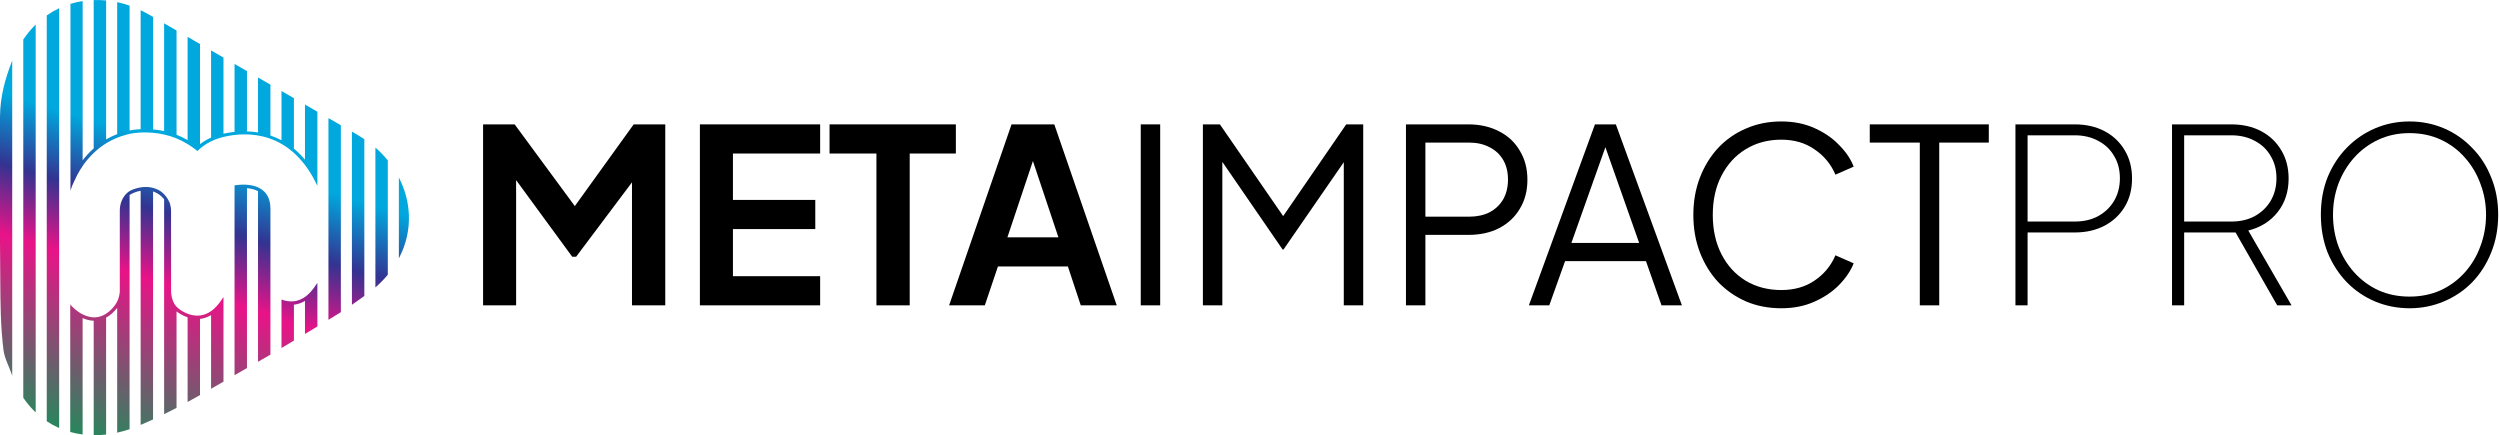 <svg width="247" height="43" viewBox="0 0 247 43" fill="none" xmlns="http://www.w3.org/2000/svg">
<path d="M238.061 30.456C236.861 30.456 235.725 30.232 234.653 29.784C233.597 29.336 232.669 28.704 231.869 27.888C231.069 27.056 230.437 26.08 229.973 24.96C229.525 23.824 229.301 22.576 229.301 21.216C229.301 19.856 229.525 18.616 229.973 17.496C230.437 16.376 231.069 15.408 231.869 14.592C232.685 13.76 233.621 13.12 234.677 12.672C235.733 12.224 236.861 12 238.061 12C239.261 12 240.389 12.224 241.445 12.672C242.501 13.12 243.429 13.76 244.229 14.592C245.045 15.408 245.677 16.384 246.125 17.52C246.589 18.64 246.821 19.872 246.821 21.216C246.821 22.576 246.589 23.824 246.125 24.96C245.677 26.08 245.053 27.056 244.253 27.888C243.453 28.704 242.517 29.336 241.445 29.784C240.389 30.232 239.261 30.456 238.061 30.456ZM238.061 29.304C239.181 29.304 240.205 29.096 241.133 28.68C242.061 28.248 242.861 27.656 243.533 26.904C244.205 26.152 244.717 25.288 245.069 24.312C245.437 23.336 245.621 22.304 245.621 21.216C245.621 20.144 245.437 19.128 245.069 18.168C244.717 17.192 244.205 16.328 243.533 15.576C242.877 14.824 242.085 14.232 241.157 13.8C240.229 13.368 239.197 13.152 238.061 13.152C236.941 13.152 235.917 13.368 234.989 13.8C234.061 14.232 233.261 14.824 232.589 15.576C231.917 16.328 231.397 17.192 231.029 18.168C230.677 19.128 230.501 20.144 230.501 21.216C230.501 22.304 230.677 23.336 231.029 24.312C231.397 25.288 231.917 26.152 232.589 26.904C233.261 27.656 234.061 28.248 234.989 28.68C235.917 29.096 236.941 29.304 238.061 29.304Z" fill="black"/>
<path d="M214.595 30.168V12.288H220.451C221.571 12.288 222.555 12.512 223.403 12.96C224.251 13.408 224.915 14.04 225.395 14.856C225.875 15.656 226.115 16.584 226.115 17.64C226.115 18.936 225.755 20.04 225.035 20.952C224.315 21.864 223.347 22.472 222.131 22.776L226.403 30.168H224.987L220.451 22.224L221.747 22.968H215.795V30.168H214.595ZM215.795 21.888H220.451C221.331 21.888 222.099 21.712 222.755 21.36C223.427 20.992 223.955 20.488 224.339 19.848C224.723 19.192 224.915 18.448 224.915 17.616C224.915 16.768 224.723 16.032 224.339 15.408C223.971 14.768 223.451 14.272 222.779 13.92C222.107 13.552 221.331 13.368 220.451 13.368H215.795V21.888Z" fill="black"/>
<path d="M199.126 30.168V12.288H204.982C206.102 12.288 207.086 12.512 207.934 12.96C208.782 13.408 209.446 14.04 209.926 14.856C210.406 15.656 210.646 16.584 210.646 17.64C210.646 18.696 210.406 19.624 209.926 20.424C209.446 21.224 208.782 21.848 207.934 22.296C207.086 22.744 206.102 22.968 204.982 22.968H200.326V30.168H199.126ZM200.326 21.888H204.982C205.862 21.888 206.63 21.712 207.286 21.36C207.958 20.992 208.486 20.488 208.87 19.848C209.254 19.192 209.446 18.448 209.446 17.616C209.446 16.768 209.254 16.032 208.87 15.408C208.502 14.768 207.982 14.272 207.31 13.92C206.638 13.552 205.862 13.368 204.982 13.368H200.326V21.888Z" fill="black"/>
<path d="M189.677 30.168V14.088H184.733V12.288H196.493V14.088H191.597V30.168H189.677Z" fill="black"/>
<path d="M175.991 30.456C174.727 30.456 173.567 30.232 172.511 29.784C171.455 29.32 170.535 28.68 169.751 27.864C168.983 27.032 168.383 26.056 167.951 24.936C167.519 23.816 167.303 22.584 167.303 21.24C167.303 19.896 167.519 18.664 167.951 17.544C168.383 16.424 168.983 15.448 169.751 14.616C170.535 13.784 171.455 13.144 172.511 12.696C173.567 12.232 174.727 12 175.991 12C177.207 12 178.295 12.216 179.255 12.648C180.231 13.08 181.047 13.64 181.703 14.328C182.375 15 182.855 15.712 183.143 16.464L181.343 17.256C180.895 16.216 180.207 15.384 179.279 14.76C178.367 14.12 177.271 13.8 175.991 13.8C174.679 13.8 173.511 14.112 172.487 14.736C171.463 15.36 170.663 16.232 170.087 17.352C169.511 18.456 169.223 19.752 169.223 21.24C169.223 22.712 169.511 24.008 170.087 25.128C170.663 26.248 171.463 27.12 172.487 27.744C173.511 28.352 174.679 28.656 175.991 28.656C177.271 28.656 178.367 28.344 179.279 27.72C180.207 27.096 180.895 26.264 181.343 25.224L183.143 26.016C182.855 26.752 182.375 27.464 181.703 28.152C181.047 28.824 180.231 29.376 179.255 29.808C178.295 30.24 177.207 30.456 175.991 30.456Z" fill="black"/>
<path d="M151.053 30.168L157.581 12.288H159.645L166.173 30.168H164.157L162.621 25.8H154.629L153.069 30.168H151.053ZM155.253 24H161.949L158.325 13.728H158.901L155.253 24Z" fill="black"/>
<path d="M138.909 30.168V12.288H145.053C146.221 12.288 147.245 12.52 148.125 12.984C149.005 13.432 149.685 14.072 150.165 14.904C150.661 15.72 150.909 16.672 150.909 17.76C150.909 18.848 150.661 19.8 150.165 20.616C149.685 21.432 149.005 22.072 148.125 22.536C147.261 22.984 146.237 23.208 145.053 23.208H140.829V30.168H138.909ZM140.829 21.408H145.149C145.917 21.408 146.589 21.264 147.165 20.976C147.741 20.672 148.189 20.248 148.509 19.704C148.829 19.144 148.989 18.488 148.989 17.736C148.989 16.984 148.829 16.336 148.509 15.792C148.189 15.248 147.741 14.832 147.165 14.544C146.589 14.24 145.917 14.088 145.149 14.088H140.829V21.408Z" fill="black"/>
<path d="M118.846 30.168V12.288H120.526L127.246 22.032H126.31L133.006 12.288H134.686V30.168H132.766V14.88L133.39 15.12L126.814 24.648H126.718L120.166 15.12L120.766 14.88V30.168H118.846Z" fill="black"/>
<path d="M112.706 30.168V12.288H114.626V30.168H112.706Z" fill="black"/>
<path d="M93.772 30.168L99.94 12.288H104.164L110.332 30.168H106.78L105.508 26.328H98.596L97.3 30.168H93.772ZM99.532 23.448H104.572L101.596 14.544H102.508L99.532 23.448Z" fill="black"/>
<path d="M86.591 30.168V15.168H81.96V12.288H94.439V15.168H89.879V30.168H86.591Z" fill="black"/>
<path d="M69.15 30.168V12.288H81.03V15.168H72.414V19.752H80.55V22.632H72.414V27.288H81.03V30.168H69.15Z" fill="black"/>
<path d="M47.728 30.168V12.288H50.848L57.544 21.384H56.056L62.608 12.288H65.728V30.168H62.44V16.008L63.712 16.32L56.92 25.368H56.536L49.912 16.32L50.992 16.008V30.168H47.728Z" fill="black"/>
<path d="M4.633 1.514L4.619 1.523V41.621L4.634 41.63C4.995 41.868 5.386 42.083 5.799 42.267L5.845 42.288V0.812L5.798 0.835C5.392 1.03 5 1.258 4.633 1.514Z" fill="url(#paint0_linear_61_764)"/>
<path d="M1.142 6.146C0.56 7.688 0.006 9.468 0 11.587V23.957C0.005 24.84 0.011 25.645 0.018 26.42C0.022 26.819 0.025 27.219 0.027 27.618C0.041 29.911 0.056 32.282 0.343 34.58C0.446 35.401 0.892 36.193 1.142 36.933L1.207 37.126V5.975L1.142 6.146Z" fill="url(#paint1_linear_61_764)"/>
<path d="M2.306 3.898L2.3 3.906V39.294L2.306 39.303C2.587 39.72 2.904 40.112 3.247 40.469C3.321 40.547 3.395 40.623 3.47 40.695L3.526 40.75V2.425L3.469 2.482C3.053 2.896 2.661 3.373 2.306 3.898Z" fill="url(#paint2_linear_61_764)"/>
<path d="M37.144 14.631L37.089 14.582V28.397L37.144 28.348C37.562 27.98 37.954 27.577 38.307 27.151L38.315 27.142V15.848L38.308 15.839C37.964 15.415 37.573 15.008 37.144 14.631Z" fill="url(#paint3_linear_61_764)"/>
<path d="M35.281 13.302L34.77 13.006V30.111L34.822 30.075C35.193 29.82 35.554 29.562 35.982 29.251L35.996 29.241V13.751L35.981 13.741C35.724 13.569 35.495 13.425 35.281 13.302Z" fill="url(#paint4_linear_61_764)"/>
<path d="M40.397 21.203C40.347 19.994 40.035 18.803 39.471 17.663L39.408 17.534V25.521L39.471 25.397C40.147 24.07 40.458 22.658 40.397 21.203Z" fill="url(#paint5_linear_61_764)"/>
<path d="M32.45 31.134V31.434V31.46V31.599L33.677 30.84V12.376L32.45 11.669V31.134Z" fill="url(#paint6_linear_61_764)"/>
<path d="M26.719 20.598C26.719 20.598 26.719 20.576 26.716 20.537C26.703 19.774 26.45 19.189 25.963 18.798C25.085 18.093 23.739 18.223 23.201 18.312L23.173 18.317V37.069L23.223 37.04C23.609 36.818 23.996 36.596 24.383 36.374L24.4 36.365V18.594C24.827 18.627 25.194 18.727 25.492 18.889V35.74L26.719 35.039V34.981L26.719 20.598Z" fill="url(#paint7_linear_61_764)"/>
<path d="M21.896 29.613C21.289 30.541 20.58 31.064 19.79 31.166C19.066 31.258 18.411 30.981 17.989 30.732C17.878 30.666 17.768 30.587 17.652 30.49L17.52 30.38C17.372 30.24 17.278 30.109 17.227 30.025C17.007 29.633 16.901 29.2 16.901 28.701V20.829C16.901 20.58 16.862 20.338 16.782 20.089L16.739 19.979C16.331 19.043 15.591 18.735 15.585 18.733C15.415 18.654 15.25 18.594 15.097 18.557C14.73 18.461 14.335 18.445 13.924 18.508C13.503 18.573 13.154 18.707 12.935 18.808C12.829 18.858 12.729 18.919 12.638 18.992C12.56 19.054 12.501 19.109 12.451 19.163C12.042 19.617 11.835 20.177 11.835 20.829V28.701C11.835 28.773 11.832 28.848 11.827 28.928C11.799 29.162 11.742 29.39 11.658 29.608C11.539 29.915 11.336 30.22 11.056 30.512C10.797 30.782 10.526 30.988 10.248 31.127C9.977 31.263 9.697 31.338 9.416 31.351C9.375 31.354 9.333 31.354 9.292 31.354C9.291 31.354 9.291 31.354 9.29 31.354C8.298 31.345 7.483 30.641 7.179 30.338C7.158 30.317 7.136 30.295 7.115 30.273L6.939 30.083V42.679L6.964 42.686C7.337 42.79 7.727 42.868 8.126 42.92L8.163 42.925V31.426C8.525 31.59 8.893 31.677 9.257 31.687V43H9.29C9.698 43 10.079 42.979 10.454 42.936L10.483 42.932V31.383C10.872 31.172 11.239 30.849 11.577 30.422V42.747L11.618 42.738C12.001 42.652 12.392 42.542 12.781 42.411L12.804 42.404V19.269C12.874 19.217 13.243 18.966 13.896 18.848V41.98L13.942 41.961C14.389 41.771 14.758 41.608 15.103 41.447L15.122 41.438V18.911C15.214 18.945 15.467 19.046 15.728 19.221C15.921 19.356 16.085 19.513 16.215 19.687V40.919L16.264 40.895C16.575 40.741 16.847 40.604 17.096 40.476C17.206 40.419 17.315 40.362 17.424 40.305L17.442 40.296V30.771C17.63 30.914 18.025 31.181 18.535 31.354V39.713L18.584 39.686C18.973 39.474 19.363 39.257 19.744 39.043L19.761 39.033V31.502C19.764 31.502 19.767 31.502 19.77 31.502C19.79 31.501 19.81 31.5 19.83 31.498C20.18 31.453 20.524 31.33 20.854 31.133V38.411L20.904 38.382C21.291 38.16 21.678 37.936 22.064 37.713L22.08 37.703V29.349L21.897 29.612L21.896 29.613Z" fill="url(#paint8_linear_61_764)"/>
<path d="M30.131 15.775C29.786 15.363 29.419 14.997 29.038 14.684V9.701L27.812 8.994V13.858C27.467 13.674 27.108 13.52 26.719 13.388V8.364L25.492 7.656V13.084C25.145 13.028 24.787 12.995 24.4 12.984V7.026L23.173 6.319V13.03C22.803 13.069 22.436 13.129 22.08 13.207V5.689L20.854 4.981V13.6C20.841 13.606 20.827 13.612 20.814 13.618L20.776 13.635C20.74 13.65 20.703 13.667 20.666 13.683L20.623 13.703C20.238 13.892 19.891 14.142 19.761 14.239V4.351L18.535 3.644V13.841C18.172 13.631 17.805 13.454 17.442 13.315V3.014L16.215 2.307V12.951C15.866 12.873 15.499 12.818 15.122 12.786V1.677L14.729 1.449C14.465 1.298 14.201 1.158 13.944 1.033L13.896 1.01V12.761C13.257 12.792 12.867 12.879 12.864 12.88C12.845 12.884 12.827 12.888 12.809 12.893C12.807 12.893 12.805 12.893 12.804 12.893V0.558L12.781 0.55C12.39 0.413 11.998 0.302 11.617 0.22L11.577 0.211V13.248C11.204 13.391 10.836 13.568 10.484 13.773V0.046L10.453 0.043C10.063 0.006 9.671 -0.007 9.29 0.003L9.257 0.004V14.662C8.86 15.015 8.493 15.409 8.165 15.836V0.106L8.151 0.109C7.749 0.174 7.352 0.265 6.962 0.381V0.581V18.357V18.689V18.747V18.837L7.005 18.702C7.08 18.47 7.17 18.243 7.276 18.023L7.635 17.278C8.244 16.115 9.669 14.073 12.402 13.332C12.402 13.332 12.786 13.216 13.116 13.172C13.285 13.145 13.566 13.108 13.93 13.091C14.327 13.075 14.715 13.083 15.086 13.117C15.462 13.148 15.851 13.209 16.241 13.298C16.631 13.387 17.019 13.507 17.396 13.655C17.781 13.809 18.169 14.007 18.55 14.242C18.82 14.409 19.042 14.561 19.248 14.722L19.518 14.925L19.539 14.902C19.546 14.893 20.3 14.039 21.751 13.616C23.563 13.105 28.085 12.46 30.928 17.522L31.358 18.352V11.039L30.131 10.332V15.775H30.131Z" fill="url(#paint9_linear_61_764)"/>
<path d="M31.358 27.946L31.174 28.209L31.174 28.21C30.566 29.138 29.858 29.661 29.067 29.763C28.607 29.821 28.175 29.73 27.812 29.592V29.951V34.383L29.039 33.647V30.099C29.041 30.099 29.044 30.099 29.047 30.099C29.067 30.098 29.087 30.097 29.108 30.095C29.458 30.05 29.802 29.927 30.131 29.73V32.991L31.358 32.255V27.946Z" fill="url(#paint10_linear_61_764)"/>
<defs>
<linearGradient id="paint0_linear_61_764" x1="8.345" y1="11.624" x2="-1.365" y2="43.693" gradientUnits="userSpaceOnUse">
<stop stop-color="#00A8DE"/>
<stop offset="0.2" stop-color="#333391"/>
<stop offset="0.4" stop-color="#E91388"/>
<stop offset="1" stop-color="#009E54"/>
</linearGradient>
<linearGradient id="paint1_linear_61_764" x1="4.525" y1="10.468" x2="-5.185" y2="42.537" gradientUnits="userSpaceOnUse">
<stop stop-color="#00A8DE"/>
<stop offset="0.2" stop-color="#333391"/>
<stop offset="0.4" stop-color="#E91388"/>
<stop offset="1" stop-color="#009E54"/>
</linearGradient>
<linearGradient id="paint2_linear_61_764" x1="6.338" y1="11.017" x2="-3.372" y2="43.086" gradientUnits="userSpaceOnUse">
<stop stop-color="#00A8DE"/>
<stop offset="0.2" stop-color="#333391"/>
<stop offset="0.4" stop-color="#E91388"/>
<stop offset="1" stop-color="#009E54"/>
</linearGradient>
<linearGradient id="paint3_linear_61_764" x1="37.799" y1="20.542" x2="28.089" y2="52.611" gradientUnits="userSpaceOnUse">
<stop stop-color="#00A8DE"/>
<stop offset="0.2" stop-color="#333391"/>
<stop offset="0.4" stop-color="#E91388"/>
<stop offset="1" stop-color="#009E54"/>
</linearGradient>
<linearGradient id="paint4_linear_61_764" x1="35.747" y1="19.921" x2="26.037" y2="51.99" gradientUnits="userSpaceOnUse">
<stop stop-color="#00A8DE"/>
<stop offset="0.2" stop-color="#333391"/>
<stop offset="0.4" stop-color="#E91388"/>
<stop offset="1" stop-color="#009E54"/>
</linearGradient>
<linearGradient id="paint5_linear_61_764" x1="39.624" y1="21.095" x2="29.914" y2="53.164" gradientUnits="userSpaceOnUse">
<stop stop-color="#00A8DE"/>
<stop offset="0.2" stop-color="#333391"/>
<stop offset="0.4" stop-color="#E91388"/>
<stop offset="1" stop-color="#009E54"/>
</linearGradient>
<linearGradient id="paint6_linear_61_764" x1="33.659" y1="19.289" x2="23.949" y2="51.358" gradientUnits="userSpaceOnUse">
<stop stop-color="#00A8DE"/>
<stop offset="0.2" stop-color="#333391"/>
<stop offset="0.4" stop-color="#E91388"/>
<stop offset="1" stop-color="#009E54"/>
</linearGradient>
<linearGradient id="paint7_linear_61_764" x1="27.727" y1="17.493" x2="18.017" y2="49.562" gradientUnits="userSpaceOnUse">
<stop stop-color="#00A8DE"/>
<stop offset="0.2" stop-color="#333391"/>
<stop offset="0.4" stop-color="#E91388"/>
<stop offset="1" stop-color="#009E54"/>
</linearGradient>
<linearGradient id="paint8_linear_61_764" x1="20.169" y1="15.204" x2="10.459" y2="47.273" gradientUnits="userSpaceOnUse">
<stop stop-color="#00A8DE"/>
<stop offset="0.2" stop-color="#333391"/>
<stop offset="0.4" stop-color="#E91388"/>
<stop offset="1" stop-color="#009E54"/>
</linearGradient>
<linearGradient id="paint9_linear_61_764" x1="17.625" y1="14.434" x2="7.916" y2="46.503" gradientUnits="userSpaceOnUse">
<stop stop-color="#00A8DE"/>
<stop offset="0.2" stop-color="#333391"/>
<stop offset="0.4" stop-color="#E91388"/>
<stop offset="1" stop-color="#009E54"/>
</linearGradient>
<linearGradient id="paint10_linear_61_764" x1="32.866" y1="20.088" x2="23.711" y2="50.322" gradientUnits="userSpaceOnUse">
<stop stop-color="#00A8DE"/>
<stop offset="0.2" stop-color="#333391"/>
<stop offset="0.4" stop-color="#E91388"/>
<stop offset="1" stop-color="#009E54"/>
</linearGradient>
</defs>
</svg>
